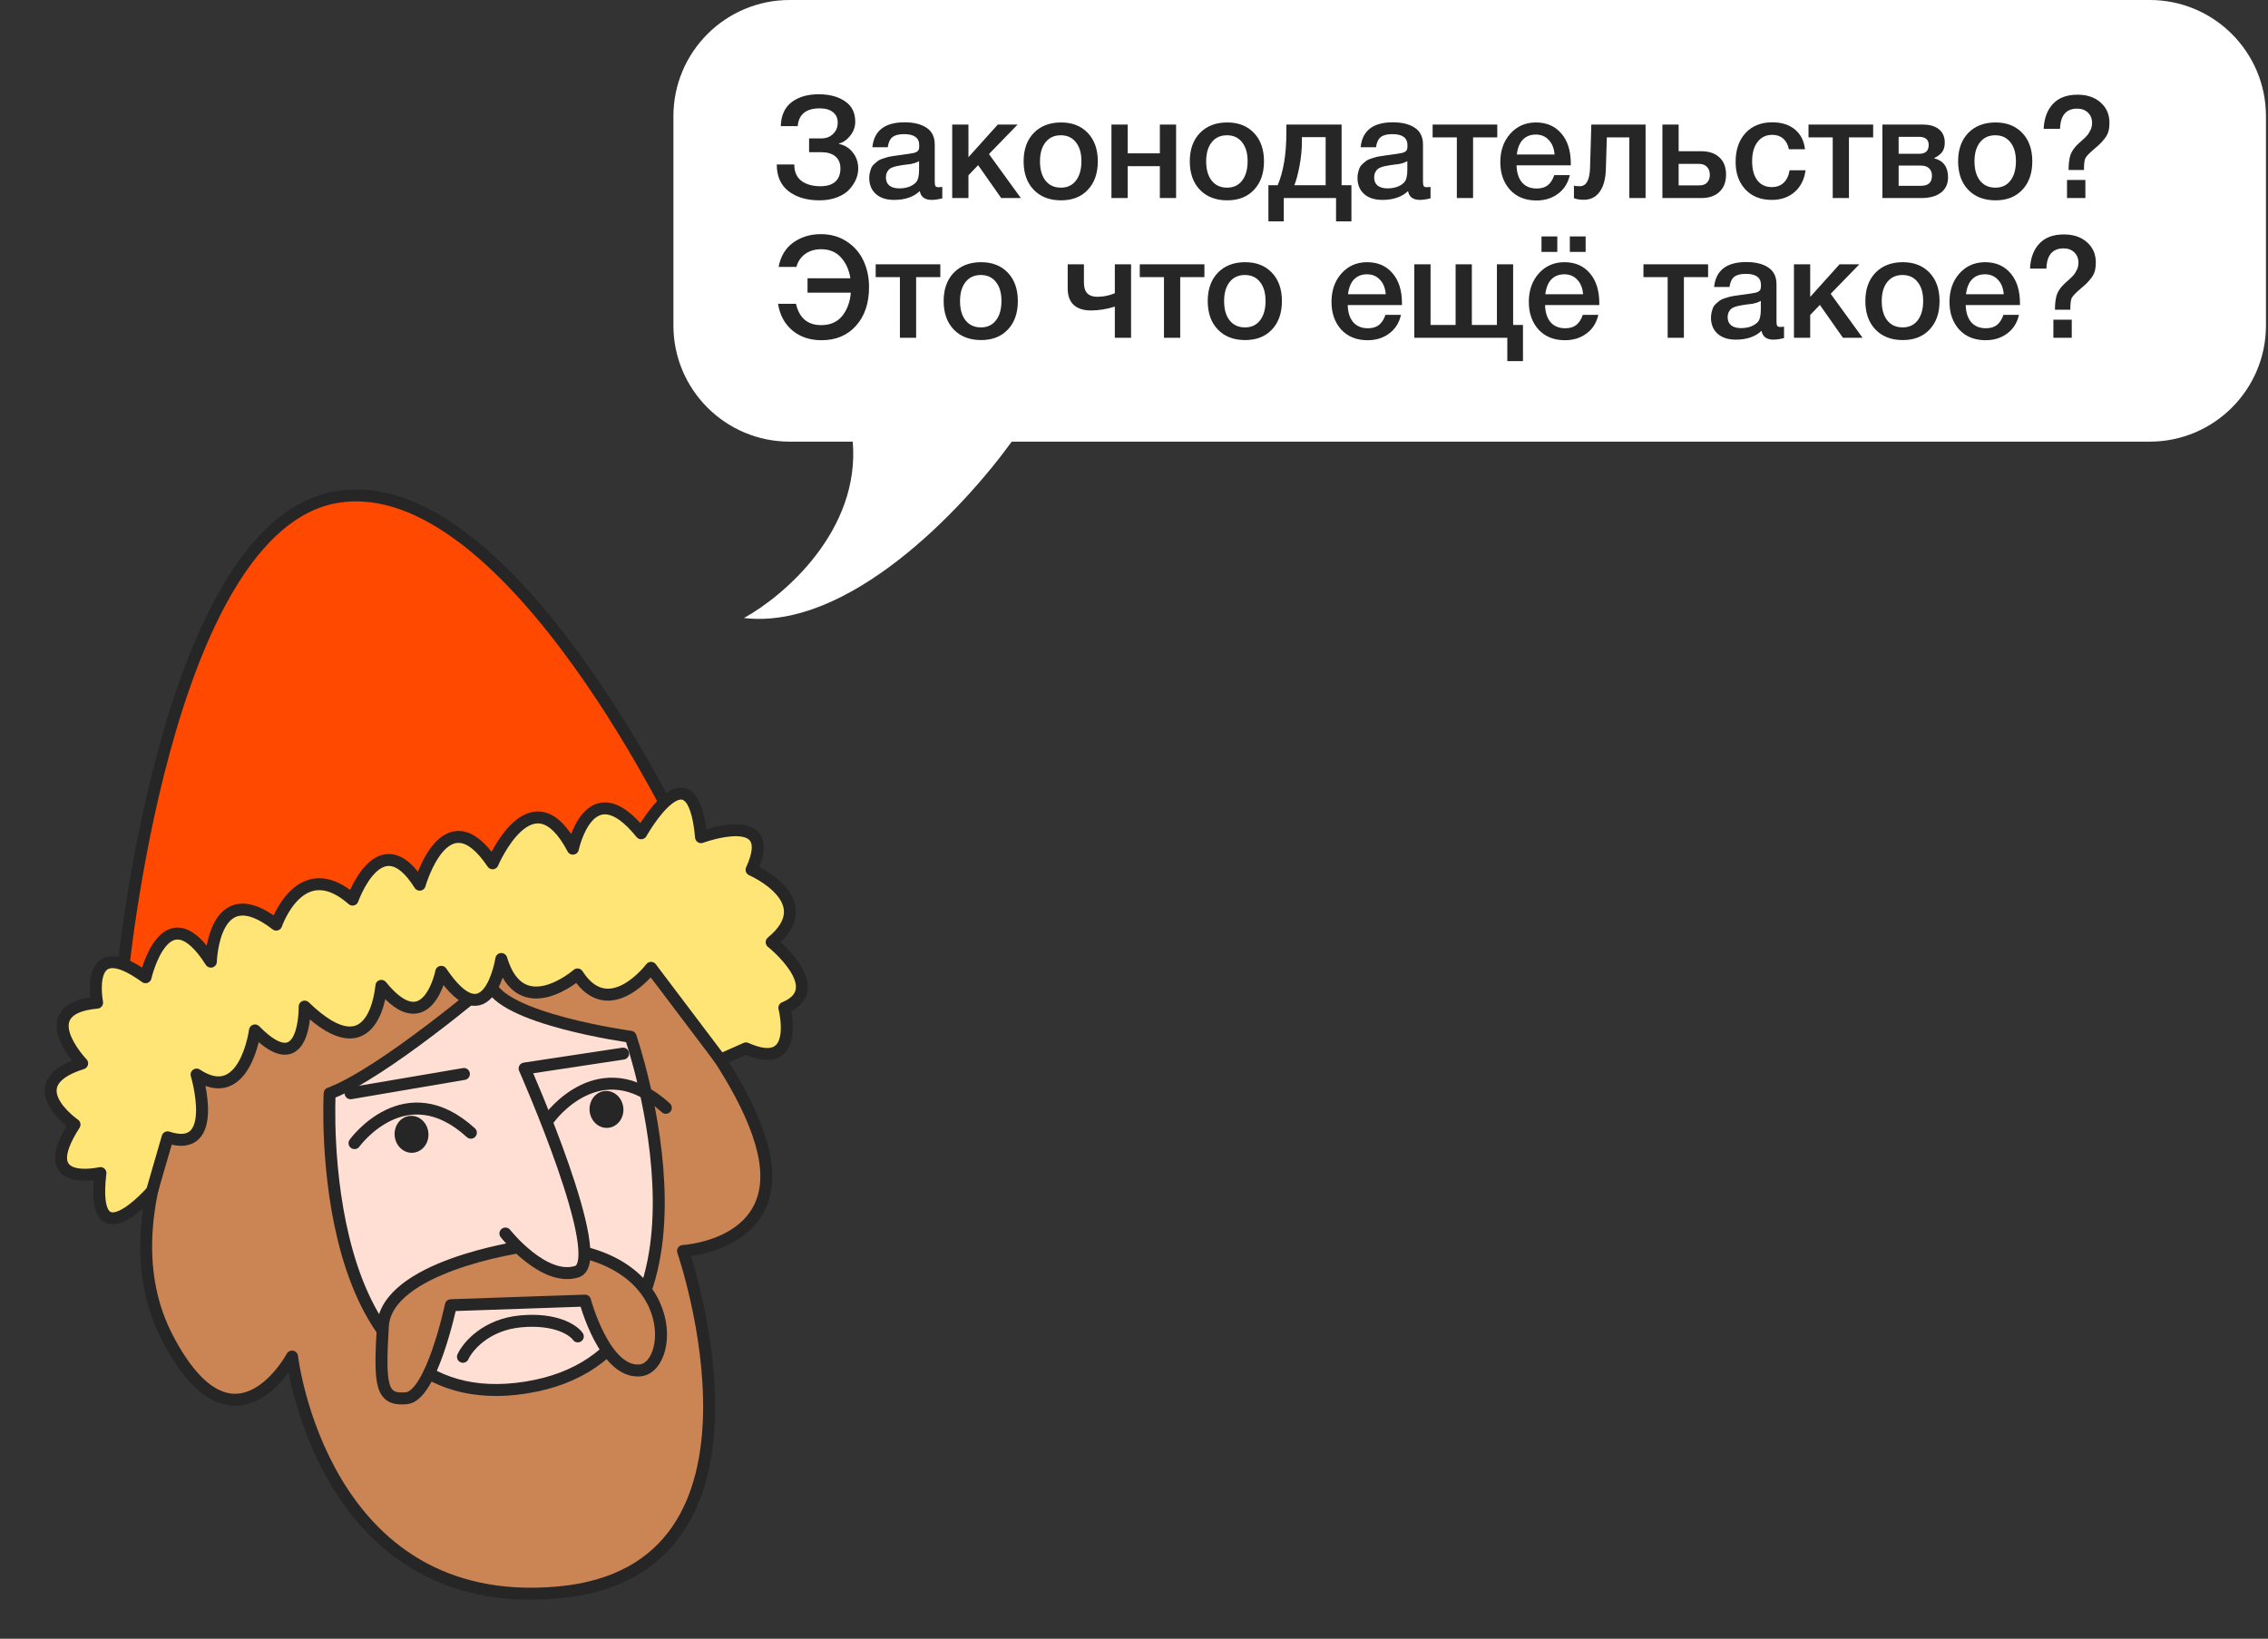 <?xml version="1.0" encoding="UTF-8"?> <svg xmlns="http://www.w3.org/2000/svg" width="357" height="258" viewBox="0 0 357 258" fill="none"><rect x="0" y="0" width="357" height="258" fill="#333333" stroke="none"/> <path fill-rule="evenodd" clip-rule="evenodd" d="M124.298 0C114.192 0 106 8.192 106 18.298V51.234C106 61.339 114.192 69.531 124.298 69.531H134.23C135.402 83.523 123.433 93.817 117.101 97.297C133.453 99.235 151.393 80.396 159.253 69.531H338.381C348.486 69.531 356.679 61.339 356.679 51.234V18.298C356.679 8.192 348.486 0 338.381 0H124.298Z" fill="white"></path> <path d="M135.09 26.563C135.09 27.101 134.978 27.647 134.754 28.2C134.53 28.738 134.186 29.268 133.723 29.791C133.275 30.299 132.64 30.717 131.818 31.046C130.996 31.375 130.054 31.539 128.993 31.539C126.991 31.539 125.37 31.061 124.129 30.105C122.889 29.148 122.269 27.744 122.269 25.891H125.026C125.026 27.056 125.407 27.923 126.169 28.491C126.931 29.044 127.925 29.32 129.15 29.32C130.166 29.32 130.944 29.081 131.481 28.603C132.019 28.125 132.288 27.43 132.288 26.518C132.288 25.682 132.019 25.047 131.481 24.613C130.958 24.18 130.234 23.963 129.307 23.963H127.357V21.789H129.307C130.039 21.789 130.645 21.557 131.123 21.094C131.616 20.631 131.863 20.033 131.863 19.301C131.863 18.599 131.616 18.053 131.123 17.665C130.63 17.261 129.935 17.059 129.038 17.059C126.886 17.059 125.728 17.993 125.564 19.861H122.897C122.956 18.158 123.532 16.895 124.623 16.073C125.713 15.251 127.126 14.84 128.859 14.84C130.548 14.84 131.93 15.207 133.006 15.939C134.082 16.656 134.62 17.732 134.62 19.166C134.62 19.973 134.358 20.706 133.835 21.363C133.312 22.02 132.722 22.431 132.064 22.596V22.663C132.961 22.842 133.686 23.291 134.238 24.008C134.806 24.71 135.09 25.562 135.09 26.563ZM137.319 23.179C137.588 20.564 139.277 19.256 142.385 19.256C143.834 19.256 144.985 19.54 145.837 20.108C146.703 20.676 147.137 21.557 147.137 22.753V28.625C147.137 28.954 147.174 29.178 147.249 29.298C147.338 29.417 147.503 29.477 147.742 29.477C147.921 29.477 148.115 29.462 148.325 29.432V31.226C147.667 31.39 147.114 31.472 146.666 31.472C145.575 31.472 144.948 31.009 144.783 30.082C143.812 31.009 142.46 31.472 140.726 31.472C139.531 31.472 138.582 31.166 137.879 30.553C137.177 29.925 136.826 29.081 136.826 28.02C136.826 27.691 136.863 27.385 136.938 27.101C137.013 26.817 137.095 26.571 137.185 26.361C137.289 26.152 137.446 25.958 137.655 25.779C137.879 25.599 138.059 25.45 138.193 25.33C138.343 25.211 138.574 25.099 138.888 24.994C139.217 24.89 139.456 24.815 139.605 24.77C139.77 24.71 140.046 24.651 140.435 24.591C140.823 24.531 141.077 24.494 141.197 24.479C141.331 24.449 141.6 24.411 142.004 24.367C142.915 24.247 143.535 24.15 143.864 24.075C144.193 23.985 144.417 23.858 144.537 23.694C144.641 23.575 144.694 23.298 144.694 22.865C144.694 21.699 143.902 21.116 142.318 21.116C141.481 21.116 140.868 21.273 140.48 21.587C140.091 21.901 139.844 22.431 139.74 23.179H137.319ZM144.671 25.375C144.477 25.48 144.253 25.577 143.999 25.667C143.745 25.741 143.535 25.794 143.371 25.824C143.222 25.838 142.975 25.868 142.631 25.913C142.303 25.958 142.086 25.988 141.981 26.003C141.668 26.048 141.421 26.093 141.242 26.137C141.062 26.167 140.838 26.227 140.569 26.317C140.315 26.406 140.113 26.518 139.964 26.653C139.83 26.772 139.71 26.944 139.605 27.168C139.501 27.378 139.448 27.632 139.448 27.93C139.448 28.483 139.628 28.909 139.986 29.208C140.36 29.507 140.876 29.657 141.533 29.657C142.669 29.657 143.543 29.35 144.156 28.738C144.499 28.394 144.671 27.729 144.671 26.743V25.375ZM160.69 31.181H157.597L153.966 26.003L152.441 27.594V31.181H149.886V19.615H152.441V24.748L157.059 19.615H160.175L155.669 24.255L160.69 31.181ZM167.02 19.279C168.783 19.279 170.188 19.831 171.234 20.937C172.28 22.043 172.803 23.53 172.803 25.398C172.803 27.28 172.28 28.775 171.234 29.881C170.203 30.986 168.798 31.539 167.02 31.539C165.212 31.539 163.777 30.986 162.716 29.881C161.655 28.775 161.125 27.28 161.125 25.398C161.125 23.53 161.655 22.043 162.716 20.937C163.792 19.831 165.227 19.279 167.02 19.279ZM169.351 22.394C168.783 21.662 167.991 21.296 166.975 21.296C165.959 21.296 165.159 21.662 164.577 22.394C163.994 23.126 163.702 24.128 163.702 25.398C163.702 26.698 163.994 27.714 164.577 28.446C165.159 29.178 165.966 29.544 166.997 29.544C167.999 29.544 168.783 29.178 169.351 28.446C169.934 27.699 170.225 26.675 170.225 25.375C170.225 24.105 169.934 23.111 169.351 22.394ZM177.505 31.181H174.949V19.615H177.505V24.142H182.57V19.615H185.126V31.181H182.57V26.16H177.505V31.181ZM193.178 19.279C194.941 19.279 196.345 19.831 197.392 20.937C198.438 22.043 198.961 23.53 198.961 25.398C198.961 27.28 198.438 28.775 197.392 29.881C196.36 30.986 194.956 31.539 193.178 31.539C191.369 31.539 189.935 30.986 188.874 29.881C187.813 28.775 187.282 27.28 187.282 25.398C187.282 23.53 187.813 22.043 188.874 20.937C189.95 19.831 191.384 19.279 193.178 19.279ZM195.509 22.394C194.941 21.662 194.149 21.296 193.133 21.296C192.117 21.296 191.317 21.662 190.734 22.394C190.152 23.126 189.86 24.128 189.86 25.398C189.86 26.698 190.152 27.714 190.734 28.446C191.317 29.178 192.124 29.544 193.155 29.544C194.156 29.544 194.941 29.178 195.509 28.446C196.091 27.699 196.383 26.675 196.383 25.375C196.383 24.105 196.091 23.111 195.509 22.394ZM212.724 34.857H210.304V31.181H202.077V34.857H199.657V29.163H201.114C202.025 27.026 202.481 24.277 202.481 20.915V19.615H211.178V29.163H212.724V34.857ZM208.667 29.163V21.587H204.924V22.372C204.924 23.582 204.797 24.852 204.543 26.182C204.289 27.497 204.02 28.491 203.736 29.163H208.667ZM214.173 23.179C214.442 20.564 216.13 19.256 219.238 19.256C220.688 19.256 221.838 19.54 222.69 20.108C223.557 20.676 223.99 21.557 223.99 22.753V28.625C223.99 28.954 224.028 29.178 224.102 29.298C224.192 29.417 224.356 29.477 224.595 29.477C224.775 29.477 224.969 29.462 225.178 29.432V31.226C224.521 31.39 223.968 31.472 223.519 31.472C222.429 31.472 221.801 31.009 221.637 30.082C220.665 31.009 219.313 31.472 217.58 31.472C216.384 31.472 215.435 31.166 214.733 30.553C214.031 29.925 213.679 29.081 213.679 28.02C213.679 27.691 213.717 27.385 213.792 27.101C213.866 26.817 213.948 26.571 214.038 26.361C214.143 26.152 214.3 25.958 214.509 25.779C214.733 25.599 214.912 25.45 215.047 25.33C215.196 25.211 215.428 25.099 215.742 24.994C216.07 24.89 216.309 24.815 216.459 24.77C216.623 24.71 216.9 24.651 217.288 24.591C217.677 24.531 217.931 24.494 218.05 24.479C218.185 24.449 218.454 24.411 218.857 24.367C219.769 24.247 220.389 24.15 220.718 24.075C221.046 23.985 221.271 23.858 221.39 23.694C221.495 23.575 221.547 23.298 221.547 22.865C221.547 21.699 220.755 21.116 219.171 21.116C218.334 21.116 217.722 21.273 217.333 21.587C216.945 21.901 216.698 22.431 216.593 23.179H214.173ZM221.525 25.375C221.33 25.48 221.106 25.577 220.852 25.667C220.598 25.741 220.389 25.794 220.225 25.824C220.075 25.838 219.829 25.868 219.485 25.913C219.156 25.958 218.939 25.988 218.835 26.003C218.521 26.048 218.274 26.093 218.095 26.137C217.916 26.167 217.692 26.227 217.423 26.317C217.169 26.406 216.967 26.518 216.818 26.653C216.683 26.772 216.563 26.944 216.459 27.168C216.354 27.378 216.302 27.632 216.302 27.93C216.302 28.483 216.481 28.909 216.84 29.208C217.214 29.507 217.729 29.657 218.387 29.657C219.522 29.657 220.396 29.35 221.009 28.738C221.353 28.394 221.525 27.729 221.525 26.743V25.375ZM235.683 21.632H231.873V31.181H229.317V21.632H225.507V19.615H235.683V21.632ZM247.099 27.572C246.815 28.827 246.195 29.806 245.238 30.508C244.297 31.211 243.169 31.562 241.854 31.562C240.105 31.562 238.716 31.001 237.685 29.881C236.668 28.745 236.16 27.296 236.16 25.532C236.16 23.724 236.683 22.23 237.729 21.049C238.79 19.869 240.135 19.279 241.764 19.279C243.453 19.279 244.79 19.861 245.776 21.027C246.762 22.177 247.256 23.754 247.256 25.756V26.025H238.716C238.745 27.191 239.037 28.095 239.59 28.738C240.143 29.365 240.912 29.679 241.898 29.679C242.601 29.679 243.169 29.515 243.602 29.186C244.05 28.842 244.401 28.304 244.656 27.572H247.099ZM244.7 24.322C244.626 23.351 244.319 22.588 243.781 22.035C243.258 21.468 242.578 21.184 241.742 21.184C240.905 21.184 240.225 21.453 239.702 21.991C239.194 22.529 238.88 23.306 238.76 24.322H244.7ZM259.025 31.181H256.47V21.632H252.928L252.772 26.698C252.727 28.207 252.398 29.38 251.785 30.217C251.188 31.039 250.366 31.45 249.32 31.45C248.677 31.45 248.154 31.367 247.751 31.203V29.208C247.9 29.283 248.206 29.32 248.67 29.32C249.686 29.32 250.224 28.364 250.284 26.451L250.485 19.615H259.025V31.181ZM270.663 24.793C271.351 25.435 271.694 26.332 271.694 27.482C271.694 28.633 271.351 29.537 270.663 30.194C269.976 30.852 269.012 31.181 267.772 31.181H261.675V19.615H264.23V23.806H267.749C269.005 23.806 269.976 24.135 270.663 24.793ZM269.139 27.527C269.139 27.004 268.99 26.586 268.691 26.272C268.392 25.958 267.974 25.801 267.436 25.801H264.23V29.186H267.48C268.033 29.186 268.444 29.036 268.713 28.738C268.997 28.424 269.139 28.02 269.139 27.527ZM284.204 26.81C284.025 28.229 283.457 29.365 282.501 30.217C281.544 31.054 280.341 31.472 278.892 31.472C277.159 31.472 275.776 30.927 274.745 29.836C273.714 28.73 273.199 27.288 273.199 25.51C273.199 23.597 273.714 22.08 274.745 20.96C275.791 19.824 277.196 19.256 278.959 19.256C280.439 19.256 281.627 19.63 282.523 20.377C283.435 21.124 283.965 22.163 284.115 23.492H281.582C281.432 22.76 281.133 22.2 280.685 21.811C280.237 21.423 279.669 21.229 278.982 21.229C277.995 21.229 277.218 21.602 276.651 22.349C276.083 23.081 275.799 24.09 275.799 25.375C275.799 26.66 276.068 27.662 276.606 28.379C277.159 29.096 277.921 29.455 278.892 29.455C279.654 29.455 280.274 29.231 280.752 28.782C281.246 28.319 281.559 27.662 281.694 26.81H284.204ZM294.85 21.632H291.04V31.181H288.484V21.632H284.674V19.615H294.85V21.632ZM306.637 27.908C306.637 28.954 306.264 29.761 305.516 30.329C304.784 30.897 303.738 31.181 302.378 31.181H296.304V19.615H302.692C303.768 19.615 304.605 19.861 305.203 20.354C305.815 20.848 306.122 21.542 306.122 22.439C306.122 23.052 305.987 23.545 305.718 23.918C305.449 24.292 305.031 24.613 304.463 24.882V24.927C305.912 25.3 306.637 26.294 306.637 27.908ZM302.378 26.07H298.859V29.253H302.378C303.529 29.253 304.104 28.73 304.104 27.684C304.104 27.176 303.955 26.78 303.656 26.496C303.357 26.212 302.931 26.07 302.378 26.07ZM302.042 21.542H298.859V24.21H302.109C303.096 24.21 303.589 23.747 303.589 22.82C303.589 21.968 303.073 21.542 302.042 21.542ZM314.116 19.279C315.879 19.279 317.284 19.831 318.33 20.937C319.376 22.043 319.899 23.53 319.899 25.398C319.899 27.28 319.376 28.775 318.33 29.881C317.299 30.986 315.894 31.539 314.116 31.539C312.308 31.539 310.874 30.986 309.813 29.881C308.752 28.775 308.221 27.28 308.221 25.398C308.221 23.53 308.752 22.043 309.813 20.937C310.888 19.831 312.323 19.279 314.116 19.279ZM316.447 22.394C315.879 21.662 315.087 21.296 314.071 21.296C313.055 21.296 312.256 21.662 311.673 22.394C311.09 23.126 310.799 24.128 310.799 25.398C310.799 26.698 311.09 27.714 311.673 28.446C312.256 29.178 313.063 29.544 314.094 29.544C315.095 29.544 315.879 29.178 316.447 28.446C317.03 27.699 317.321 26.675 317.321 25.375C317.321 24.105 317.03 23.111 316.447 22.394ZM325.363 31.181V28.334H328.255V31.181H325.363ZM325.61 26.765C325.61 25.794 325.707 25.009 325.901 24.411C326.11 23.799 326.529 23.201 327.156 22.618C327.216 22.558 327.358 22.431 327.582 22.237C327.821 22.028 327.978 21.886 328.053 21.811C328.128 21.737 328.255 21.61 328.434 21.43C328.613 21.236 328.733 21.079 328.793 20.96C328.867 20.84 328.95 20.691 329.039 20.511C329.144 20.317 329.211 20.13 329.241 19.951C329.286 19.757 329.308 19.555 329.308 19.346C329.308 18.688 329.092 18.15 328.658 17.732C328.225 17.313 327.665 17.104 326.977 17.104C325.229 17.104 324.325 18.165 324.265 20.287H321.687C321.762 18.628 322.248 17.321 323.144 16.365C324.041 15.393 325.333 14.908 327.022 14.908C328.531 14.908 329.742 15.319 330.653 16.14C331.58 16.947 332.043 18.016 332.043 19.346C332.043 19.839 331.991 20.28 331.886 20.668C331.781 21.057 331.595 21.423 331.326 21.767C331.057 22.11 330.818 22.387 330.608 22.596C330.399 22.805 330.063 23.104 329.6 23.492C328.852 24.135 328.404 24.606 328.255 24.905C328.105 25.189 328.031 25.809 328.031 26.765H325.61ZM136.794 45.201C136.794 47.726 136.114 49.751 134.754 51.275C133.394 52.8 131.586 53.562 129.33 53.562C127.477 53.562 125.938 53.046 124.712 52.015C123.487 50.969 122.74 49.572 122.471 47.824H125.295C125.803 50.065 127.126 51.186 129.262 51.186C130.697 51.186 131.803 50.7 132.58 49.729C133.357 48.758 133.805 47.54 133.925 46.075H127.111V43.811H133.857C133.648 42.481 133.155 41.391 132.378 40.539C131.616 39.672 130.57 39.239 129.24 39.239C128.269 39.239 127.439 39.485 126.752 39.978C126.065 40.471 125.601 41.151 125.362 42.018H122.56C122.874 40.344 123.644 39.067 124.869 38.185C126.109 37.304 127.551 36.863 129.195 36.863C130.764 36.863 132.131 37.251 133.297 38.028C134.463 38.79 135.337 39.799 135.92 41.054C136.502 42.295 136.794 43.677 136.794 45.201ZM148.016 43.632H144.206V53.181H141.651V43.632H137.84V41.615H148.016V43.632ZM154.433 41.279C156.197 41.279 157.601 41.831 158.647 42.937C159.693 44.043 160.216 45.53 160.216 47.398C160.216 49.281 159.693 50.775 158.647 51.881C157.616 52.986 156.212 53.539 154.433 53.539C152.625 53.539 151.191 52.986 150.13 51.881C149.069 50.775 148.538 49.281 148.538 47.398C148.538 45.53 149.069 44.043 150.13 42.937C151.206 41.831 152.64 41.279 154.433 41.279ZM156.765 44.394C156.197 43.662 155.405 43.296 154.389 43.296C153.372 43.296 152.573 43.662 151.99 44.394C151.407 45.126 151.116 46.127 151.116 47.398C151.116 48.698 151.407 49.714 151.99 50.446C152.573 51.178 153.38 51.544 154.411 51.544C155.412 51.544 156.197 51.178 156.765 50.446C157.347 49.699 157.639 48.675 157.639 47.375C157.639 46.105 157.347 45.111 156.765 44.394ZM175.483 48.272C174.198 48.675 172.943 48.877 171.717 48.877C170.552 48.877 169.648 48.586 169.005 48.003C168.377 47.405 168.064 46.546 168.064 45.425V41.615H170.619V44.529C170.619 45.993 171.321 46.725 172.726 46.725C173.682 46.725 174.601 46.538 175.483 46.165V41.615H178.038V53.181H175.483V48.272ZM189.584 43.632H185.774V53.181H183.218V43.632H179.408V41.615H189.584V43.632ZM196.001 41.279C197.765 41.279 199.169 41.831 200.215 42.937C201.261 44.043 201.784 45.53 201.784 47.398C201.784 49.281 201.261 50.775 200.215 51.881C199.184 52.986 197.78 53.539 196.001 53.539C194.193 53.539 192.759 52.986 191.698 51.881C190.637 50.775 190.106 49.281 190.106 47.398C190.106 45.53 190.637 44.043 191.698 42.937C192.774 41.831 194.208 41.279 196.001 41.279ZM198.332 44.394C197.765 43.662 196.973 43.296 195.956 43.296C194.94 43.296 194.141 43.662 193.558 44.394C192.975 45.126 192.684 46.127 192.684 47.398C192.684 48.698 192.975 49.714 193.558 50.446C194.141 51.178 194.948 51.544 195.979 51.544C196.98 51.544 197.765 51.178 198.332 50.446C198.915 49.699 199.207 48.675 199.207 47.375C199.207 46.105 198.915 45.111 198.332 44.394ZM220.525 49.572C220.241 50.827 219.621 51.806 218.665 52.508C217.723 53.211 216.595 53.562 215.28 53.562C213.532 53.562 212.142 53.001 211.111 51.881C210.095 50.745 209.587 49.295 209.587 47.532C209.587 45.724 210.11 44.23 211.156 43.049C212.217 41.869 213.562 41.279 215.19 41.279C216.879 41.279 218.216 41.861 219.203 43.027C220.189 44.177 220.682 45.754 220.682 47.756V48.025H212.142C212.172 49.191 212.463 50.095 213.016 50.737C213.569 51.365 214.339 51.679 215.325 51.679C216.027 51.679 216.595 51.514 217.028 51.186C217.477 50.842 217.828 50.304 218.082 49.572H220.525ZM218.127 46.322C218.052 45.35 217.746 44.588 217.208 44.035C216.685 43.468 216.005 43.184 215.168 43.184C214.331 43.184 213.651 43.453 213.128 43.991C212.62 44.529 212.306 45.306 212.187 46.322H218.127ZM222.624 53.181V41.615H225.18V51.163H229.125V41.615H231.68V51.163H235.625V41.615H238.18V51.163H239.727V56.857H237.261V53.181H222.624ZM249.591 37.221V39.665H247.103V37.221H249.591ZM245.131 37.221V39.665H242.643V37.221H245.131ZM251.586 49.572C251.302 50.827 250.682 51.806 249.726 52.508C248.784 53.211 247.656 53.562 246.341 53.562C244.593 53.562 243.203 53.001 242.172 51.881C241.156 50.745 240.648 49.295 240.648 47.532C240.648 45.724 241.171 44.23 242.217 43.049C243.278 41.869 244.623 41.279 246.251 41.279C247.94 41.279 249.277 41.861 250.264 43.027C251.25 44.177 251.743 45.754 251.743 47.756V48.025H243.203C243.233 49.191 243.524 50.095 244.077 50.737C244.63 51.365 245.4 51.679 246.386 51.679C247.088 51.679 247.656 51.514 248.089 51.186C248.538 50.842 248.889 50.304 249.143 49.572H251.586ZM249.188 46.322C249.113 45.35 248.807 44.588 248.269 44.035C247.746 43.468 247.066 43.184 246.229 43.184C245.392 43.184 244.712 43.453 244.189 43.991C243.681 44.529 243.367 45.306 243.248 46.322H249.188ZM268.867 43.632H265.057V53.181H262.502V43.632H258.691V41.615H268.867V43.632ZM269.815 45.179C270.084 42.564 271.773 41.256 274.881 41.256C276.33 41.256 277.481 41.54 278.333 42.108C279.2 42.676 279.633 43.557 279.633 44.753V50.625C279.633 50.954 279.67 51.178 279.745 51.298C279.835 51.417 279.999 51.477 280.238 51.477C280.417 51.477 280.612 51.462 280.821 51.432V53.225C280.163 53.39 279.611 53.472 279.162 53.472C278.071 53.472 277.444 53.009 277.279 52.082C276.308 53.009 274.956 53.472 273.222 53.472C272.027 53.472 271.078 53.166 270.376 52.553C269.673 51.925 269.322 51.081 269.322 50.02C269.322 49.691 269.36 49.385 269.434 49.101C269.509 48.817 269.591 48.571 269.681 48.361C269.785 48.152 269.942 47.958 270.152 47.779C270.376 47.599 270.555 47.45 270.689 47.33C270.839 47.211 271.071 47.099 271.384 46.994C271.713 46.89 271.952 46.815 272.102 46.77C272.266 46.71 272.542 46.651 272.931 46.591C273.319 46.531 273.573 46.494 273.693 46.479C273.828 46.449 274.097 46.411 274.5 46.367C275.411 46.247 276.032 46.15 276.36 46.075C276.689 45.986 276.913 45.858 277.033 45.694C277.137 45.575 277.19 45.298 277.19 44.865C277.19 43.699 276.398 43.117 274.814 43.117C273.977 43.117 273.364 43.273 272.976 43.587C272.587 43.901 272.341 44.431 272.236 45.179H269.815ZM277.167 47.375C276.973 47.48 276.749 47.577 276.495 47.667C276.241 47.741 276.032 47.794 275.867 47.824C275.718 47.839 275.471 47.868 275.128 47.913C274.799 47.958 274.582 47.988 274.478 48.003C274.164 48.048 273.917 48.093 273.738 48.137C273.559 48.167 273.334 48.227 273.065 48.317C272.811 48.406 272.61 48.518 272.46 48.653C272.326 48.772 272.206 48.944 272.102 49.168C271.997 49.378 271.945 49.632 271.945 49.931C271.945 50.483 272.124 50.909 272.483 51.208C272.856 51.507 273.372 51.657 274.029 51.657C275.165 51.657 276.039 51.35 276.652 50.737C276.995 50.394 277.167 49.729 277.167 48.743V47.375ZM293.186 53.181H290.093L286.462 48.003L284.938 49.594V53.181H282.382V41.615H284.938V46.748L289.555 41.615H292.671L288.165 46.255L293.186 53.181ZM299.516 41.279C301.279 41.279 302.684 41.831 303.73 42.937C304.776 44.043 305.299 45.53 305.299 47.398C305.299 49.281 304.776 50.775 303.73 51.881C302.699 52.986 301.294 53.539 299.516 53.539C297.708 53.539 296.273 52.986 295.212 51.881C294.151 50.775 293.621 49.281 293.621 47.398C293.621 45.53 294.151 44.043 295.212 42.937C296.288 41.831 297.723 41.279 299.516 41.279ZM301.847 44.394C301.279 43.662 300.487 43.296 299.471 43.296C298.455 43.296 297.656 43.662 297.073 44.394C296.49 45.126 296.199 46.127 296.199 47.398C296.199 48.698 296.49 49.714 297.073 50.446C297.656 51.178 298.462 51.544 299.494 51.544C300.495 51.544 301.279 51.178 301.847 50.446C302.43 49.699 302.721 48.675 302.721 47.375C302.721 46.105 302.43 45.111 301.847 44.394ZM317.801 49.572C317.517 50.827 316.897 51.806 315.941 52.508C314.999 53.211 313.871 53.562 312.556 53.562C310.808 53.562 309.418 53.001 308.387 51.881C307.371 50.745 306.863 49.295 306.863 47.532C306.863 45.724 307.386 44.23 308.432 43.049C309.493 41.869 310.838 41.279 312.467 41.279C314.155 41.279 315.493 41.861 316.479 43.027C317.465 44.177 317.958 45.754 317.958 47.756V48.025H309.418C309.448 49.191 309.739 50.095 310.292 50.737C310.845 51.365 311.615 51.679 312.601 51.679C313.303 51.679 313.871 51.514 314.305 51.186C314.753 50.842 315.104 50.304 315.358 49.572H317.801ZM315.403 46.322C315.328 45.35 315.022 44.588 314.484 44.035C313.961 43.468 313.281 43.184 312.444 43.184C311.607 43.184 310.927 43.453 310.404 43.991C309.896 44.529 309.583 45.306 309.463 46.322H315.403ZM323.218 53.181V50.334H326.11V53.181H323.218ZM323.465 48.765C323.465 47.794 323.562 47.009 323.756 46.411C323.965 45.799 324.384 45.201 325.011 44.618C325.071 44.559 325.213 44.431 325.437 44.237C325.676 44.028 325.833 43.886 325.908 43.811C325.983 43.737 326.11 43.61 326.289 43.43C326.468 43.236 326.588 43.079 326.648 42.96C326.722 42.84 326.804 42.691 326.894 42.511C326.999 42.317 327.066 42.13 327.096 41.951C327.141 41.757 327.163 41.555 327.163 41.346C327.163 40.688 326.946 40.15 326.513 39.732C326.08 39.313 325.519 39.104 324.832 39.104C323.084 39.104 322.18 40.165 322.12 42.287H319.542C319.617 40.628 320.102 39.321 320.999 38.365C321.896 37.393 323.188 36.908 324.877 36.908C326.386 36.908 327.596 37.319 328.508 38.14C329.434 38.947 329.898 40.016 329.898 41.346C329.898 41.839 329.845 42.28 329.741 42.668C329.636 43.057 329.449 43.423 329.18 43.767C328.911 44.11 328.672 44.387 328.463 44.596C328.254 44.805 327.918 45.104 327.454 45.492C326.707 46.135 326.259 46.606 326.11 46.905C325.96 47.188 325.885 47.809 325.885 48.765H323.465Z" fill="#262626"></path> <path d="M19.146 154.809C19.146 154.809 25.674 82.692 53.102 78.234C80.531 73.777 108.221 133.467 108.221 133.467L19.146 154.809Z" fill="#FF4800" stroke="#262626" stroke-width="1.882" stroke-linecap="round" stroke-linejoin="round"></path> <path d="M69.026 148.408L33.111 165.65C33.111 165.65 15.937 190.652 26.368 210.656C36.799 230.659 45.97 213.572 45.97 213.572C45.97 213.572 50.67 254.046 87.832 250.714C124.995 247.381 107.512 196.953 107.512 196.953C107.512 196.953 123.607 196.094 120.133 181.216C116.658 166.338 96.558 145.94 96.558 145.94L69.026 148.408Z" fill="#CB8454" stroke="#262626" stroke-width="1.882" stroke-linecap="round" stroke-linejoin="round"></path> <path d="M99.255 163.225C99.255 163.225 78.665 160.397 77.084 154.697C77.084 154.697 60.177 169.066 51.89 172.146C51.89 172.146 49.031 223.814 82.8 218.449C116.569 213.084 99.255 163.225 99.255 163.225Z" fill="#FFDFD4" stroke="#262626" stroke-width="1.882" stroke-linecap="round" stroke-linejoin="round"></path> <path d="M81.944 196.325C81.944 196.325 60.812 199.389 60.263 208.785C59.714 218.182 59.975 220.496 63.967 220.138C67.96 219.78 70.97 205.488 70.97 205.488L92.087 204.763C92.087 204.763 95.147 216.325 100.789 215.749C106.431 215.173 107.329 195.218 81.944 196.325Z" fill="#CB8454" stroke="#262626" stroke-width="1.882" stroke-linecap="round" stroke-linejoin="round"></path> <path d="M98.08 165.878L82.578 168.226C82.578 168.226 96.002 198.57 90.797 200.205C85.592 201.84 79.555 194.202 79.555 194.202" fill="#FFDFD4"></path> <path d="M98.08 165.878L82.578 168.226C82.578 168.226 96.002 198.57 90.797 200.205C85.592 201.84 79.555 194.202 79.555 194.202" stroke="#262626" stroke-width="1.882" stroke-linecap="round" stroke-linejoin="round"></path> <path d="M73.022 169.083L55.184 172.119" stroke="#262626" stroke-width="1.882" stroke-linecap="round" stroke-linejoin="round"></path> <path d="M55.804 179.974C55.804 179.974 63.78 168.895 74.12 178.332" stroke="#262626" stroke-width="1.882" stroke-linecap="round" stroke-linejoin="round"></path> <path d="M65.037 181.483C66.503 181.351 67.576 179.947 67.432 178.347C67.289 176.746 65.984 175.556 64.518 175.687C63.052 175.818 61.98 177.222 62.123 178.823C62.267 180.423 63.571 181.614 65.037 181.483Z" fill="#262626"></path> <path d="M86.492 176.054C86.492 176.054 94.468 164.975 104.808 174.412" stroke="#262626" stroke-width="1.882" stroke-linecap="round" stroke-linejoin="round"></path> <path d="M95.723 177.563C97.189 177.432 98.261 176.028 98.118 174.428C97.974 172.827 96.669 171.636 95.203 171.768C93.737 171.899 92.665 173.303 92.809 174.904C92.952 176.504 94.257 177.695 95.723 177.563Z" fill="#262626"></path> <path d="M47.955 158.477C47.955 158.477 48.194 170.456 40.135 162.228C40.135 162.228 38.544 174.207 30.943 169.175C30.943 169.175 34.742 181.816 26.382 179.06L23.929 187.517C23.929 187.517 14.125 198.854 15.808 184.682C15.808 184.682 5.219 187.15 11.73 177.044C11.73 177.044 2.522 170.683 12.932 167.413C12.932 167.413 4.668 158.807 15.286 157.854C15.286 157.854 13.124 146.75 22.912 153.852C22.912 153.852 26.041 140.17 33.192 151.4C33.192 151.4 33.552 137.872 43.48 145.57C43.48 145.57 47.286 134.421 55.499 141.63C55.499 141.63 59.822 129.324 66.067 139.28C66.067 139.28 70.129 124.894 77.538 135.914C77.538 135.914 83.724 121.338 90.176 133.613C90.176 133.613 92.802 121.12 100.929 131.188C100.929 131.188 108.999 116.735 110.35 131.804C110.35 131.804 122.78 127.184 118.302 136.933C118.302 136.933 129.44 141.777 121.465 148.334C121.465 148.334 130.687 155.686 123.462 158.671C123.462 158.671 126.139 168.947 117.42 165.055L113.406 166.84L102.476 152.374C102.476 152.374 95.877 161.144 90.902 153.411C90.902 153.411 81.97 161.223 78.911 150.981C78.911 150.981 76.869 164.017 69.459 152.997C69.459 152.997 67.244 164.109 60.024 155.21C60.007 155.258 59.058 169.26 47.955 158.477Z" fill="#FFE576" stroke="#262626" stroke-width="1.882" stroke-linecap="round" stroke-linejoin="round"></path> <path d="M72.87 213.61C73.631 211.953 76.524 208.517 82.009 208.025C87.493 207.533 90.256 209.403 90.951 210.4" stroke="#262626" stroke-width="1.882" stroke-linecap="round"></path> </svg> 
